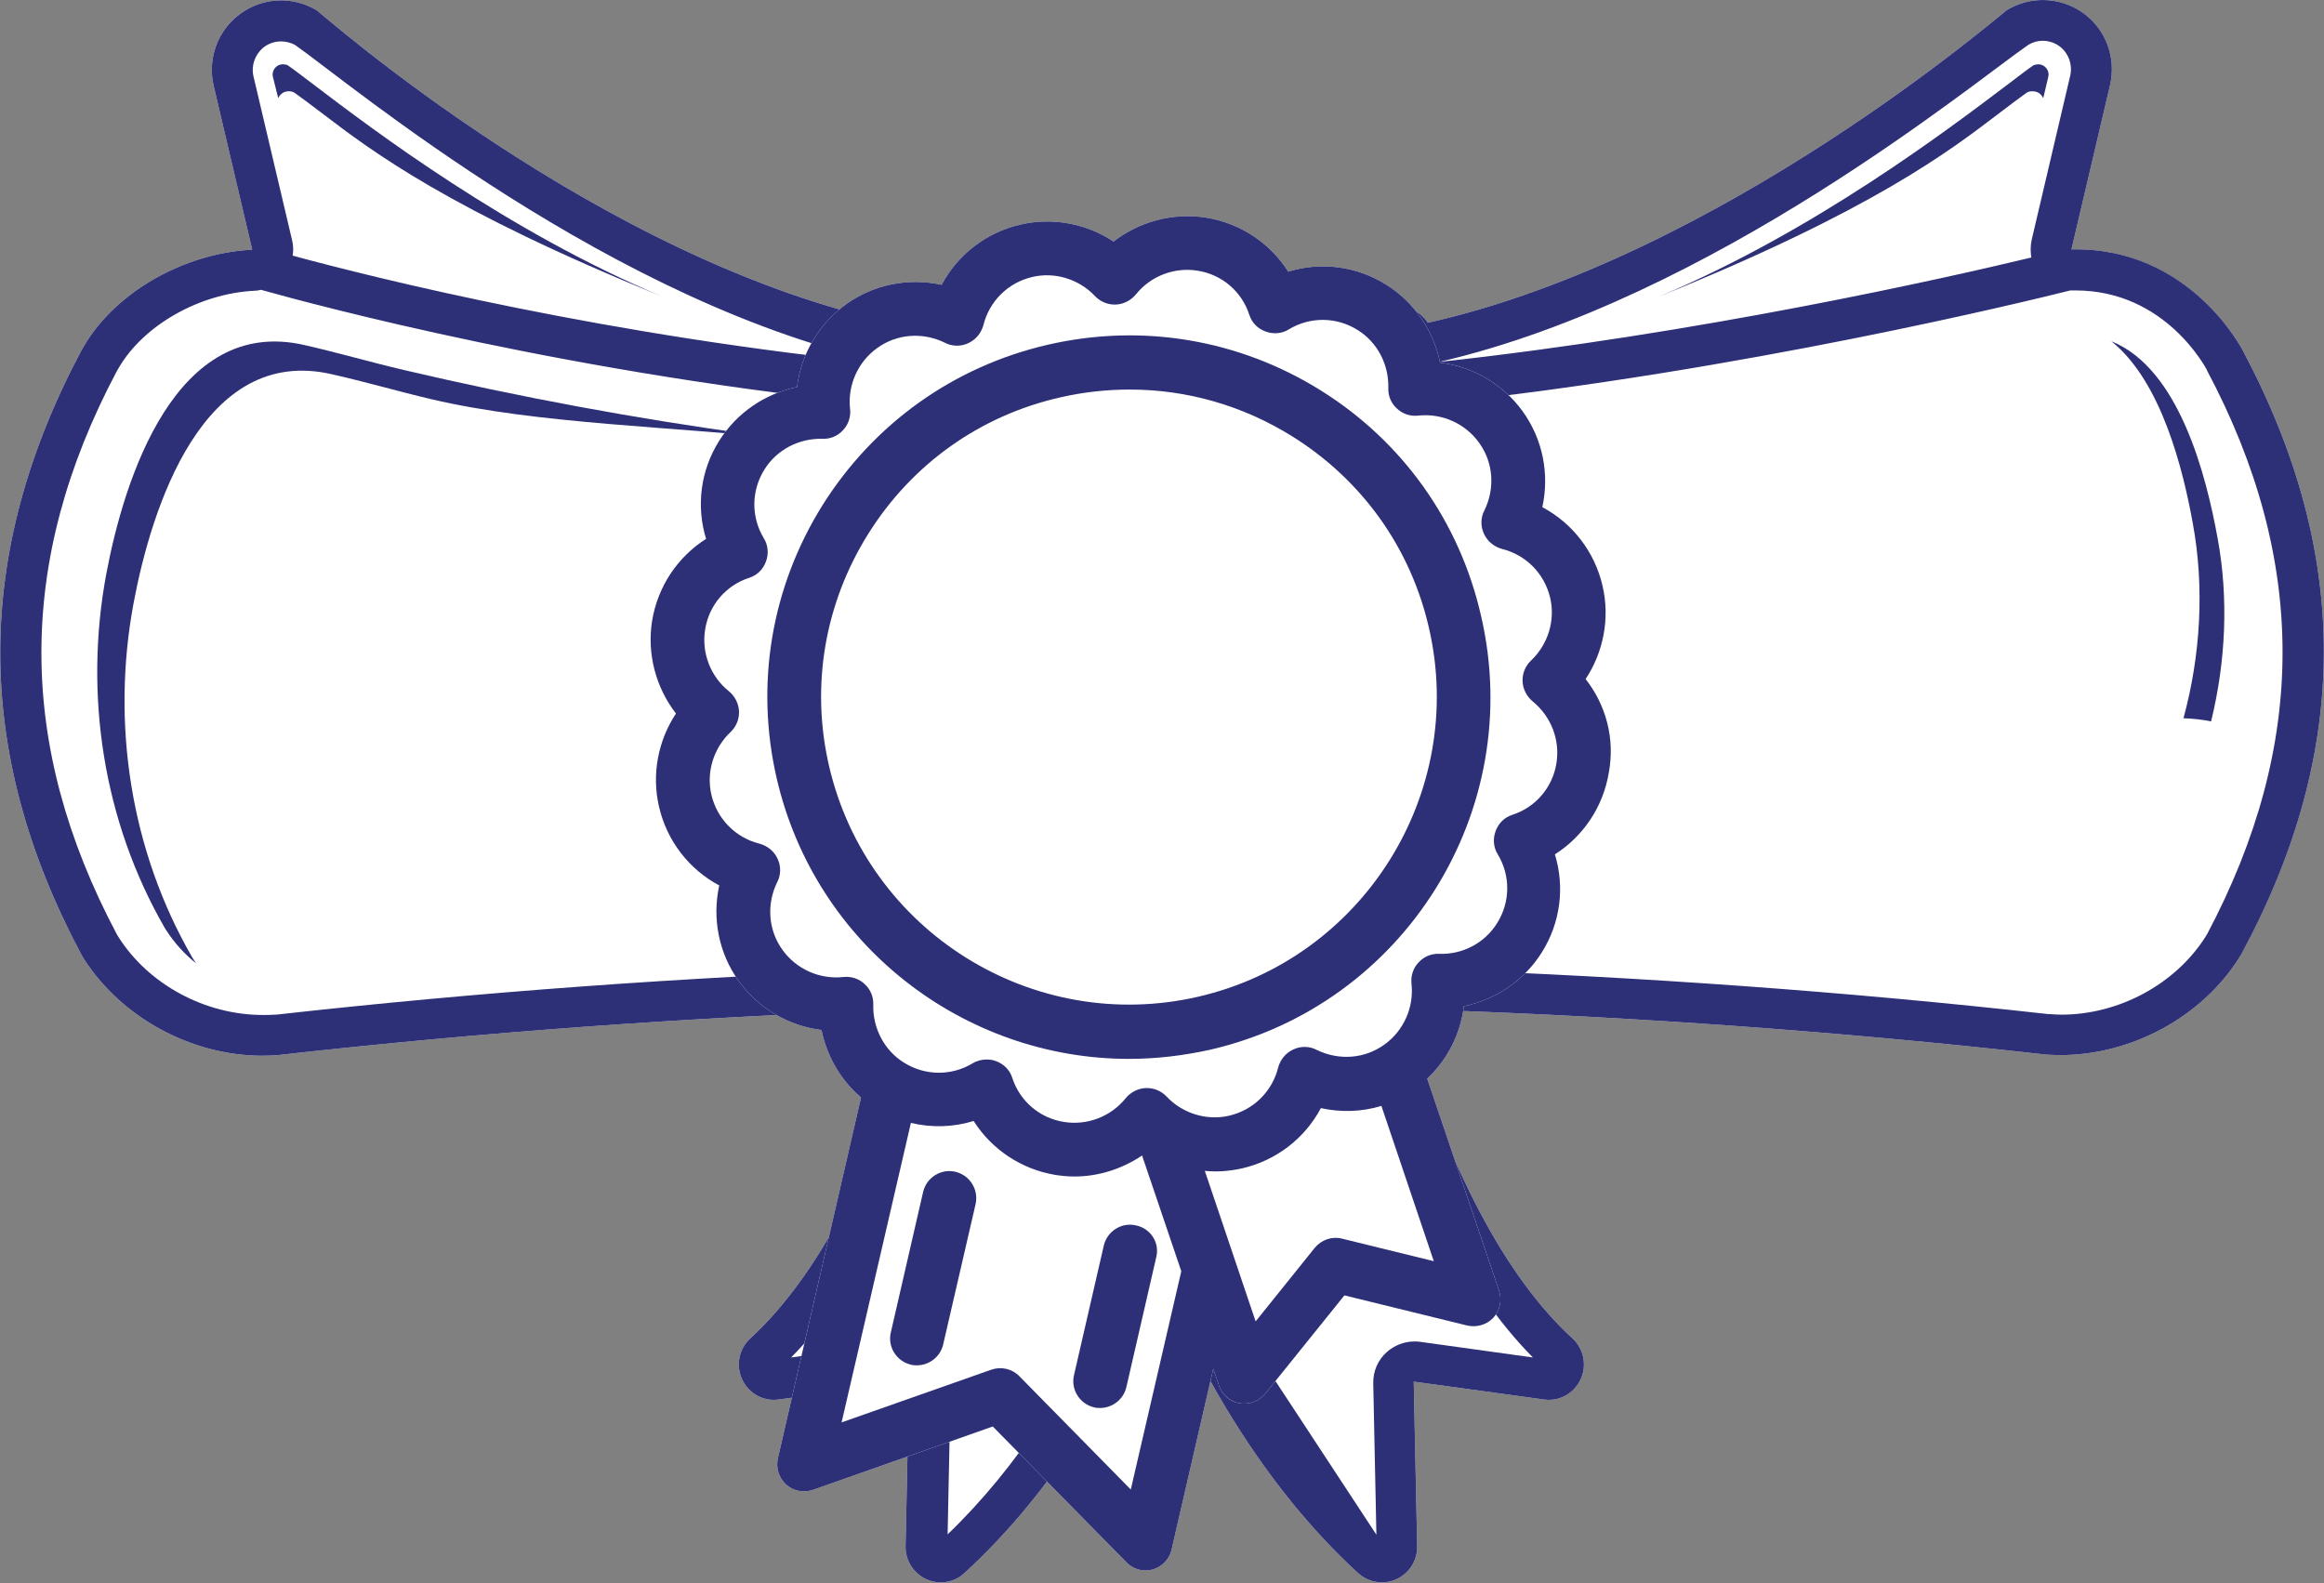 <?xml version="1.0" encoding="UTF-8"?> <svg xmlns="http://www.w3.org/2000/svg" xmlns:xlink="http://www.w3.org/1999/xlink" version="1.1" id="Layer_1" x="0px" y="0px" viewBox="0 0 740.9 504.7" xml:space="preserve"><rect x="0" y="0" width="740.9" height="504.7" fill="#808080" stroke="none"/> <path fill="#FFFFFF" d="M715.1,111.9c0,0-16.7-33.1-54.7-32.4l12.3-52.4c2-8.7-1.3-17.7-8.5-22.9c-7.2-5.2-16.8-5.6-24.4-1 c-1.2,0.7-90.9,78.7-184.6,99.7c-2.7-4-7.5-6.4-12.7-5.7v0c-36.7,4.9-96.8,5.5-133.6,1.2l-10.7-1.2c-5.2-0.6-10,1.9-12.6,5.9 C191.7,83.6,102.2,4,101,3.3c-7.6-4.6-17.2-4.2-24.4,1.1c-7.2,5.2-10.5,14.3-8.5,22.9l12.3,52.3c-21.6,1.1-43.6,13.4-53.8,31 l-0.8,1.4c-34.3,64.7-34.3,127.5,0,192.1l0.8,1.4c12,18.9,34.4,31.1,57.1,31.1c1.7,0,3.4-0.1,5.1-0.2l0.6-0.1 c64.3-7.2,129.3-11.9,194.1-14.2v0c0,2,1.6,3.5,3.6,3.5c1.3,0,3.2-0.2,5.6-0.4c-13.9,47.2-32.2,82-53.5,101.5 c-3.6,3.3-4.7,8.6-2.6,13.1c2.1,4.5,6.8,7.1,11.7,6.4l41.5-5.7l-1.1,52.5c-0.1,4.5,2.5,8.6,6.6,10.5c1.5,0.7,3.1,1,4.6,1 c2.8,0,5.5-1,7.6-3c24.7-22.6,45.7-53.8,62.7-93c17,39.2,38,70.3,62.7,93c2.1,1.9,4.8,3,7.6,3c1.6,0,3.2-0.3,4.7-1 c4.1-1.9,6.7-6,6.6-10.5l-1.1-52.5l41.5,5.7c4.9,0.7,9.6-1.9,11.7-6.4c2.1-4.5,1-9.8-2.6-13.1c-21.3-19.5-39.6-54.2-53.5-101.3 c2,0.1,3.7,0.2,5,0.2c2.1,0,3.8-1.6,4.1-3.6c64.9,2.2,129.9,6.9,194.2,14.1l0.6,0.1c1.7,0.1,3.4,0.2,5.1,0.2 c22.8,0,45.2-12.2,57.1-31.1l0.8-1.5C749.5,239.4,749.5,176.6,715.1,111.9"></path> <path fill="#2D2F77" d="M715.1,111.9c0,0-16.7-33.2-54.7-32.4l12.3-52.4c2-8.7-1.3-17.7-8.5-22.9c-7.2-5.2-16.8-5.6-24.4-1 c-1.2,0.7-90.9,78.7-184.6,99.7c-2.7-4-7.5-6.4-12.7-5.7l0,0c-36.7,4.9-96.8,5.5-133.6,1.2l-10.7-1.2c-5.2-0.6-10,1.9-12.6,5.9 C191.7,83.6,102.2,4,101,3.3c-7.6-4.6-17.2-4.2-24.4,1.1c-7.2,5.2-10.5,14.3-8.5,22.9l12.3,52.3c-21.6,1.1-43.6,13.4-53.8,31 l-0.8,1.4c-34.3,64.7-34.3,127.5,0,192.1l0.8,1.4c12,18.9,34.4,31.1,57.1,31.1c1.7,0,3.4-0.1,5.1-0.2l0.6-0.1 c64.3-7.2,129.3-11.9,194.1-14.2v0c0,2,1.6,3.5,3.6,3.5c1.3,0,3.2-0.2,5.6-0.4c-13.9,47.2-32.2,82-53.5,101.5 c-3.6,3.3-4.7,8.6-2.6,13.1c2.1,4.5,6.8,7.1,11.7,6.4l41.5-5.7l-1.1,52.5c-0.1,4.5,2.5,8.6,6.6,10.5c1.5,0.7,3.1,1,4.6,1 c2.8,0,5.5-1,7.6-3c24.7-22.6,45.7-53.8,62.7-93c17,39.2,38,70.3,62.7,93c2.1,1.9,4.8,3,7.6,3c1.6,0,3.2-0.3,4.7-1 c4.1-1.9,6.7-6,6.6-10.5l-1.1-52.5l41.5,5.7c4.9,0.7,9.6-1.9,11.7-6.4c2.1-4.5,1-9.8-2.6-13.1c-21.3-19.5-39.6-54.2-53.5-101.3 c2,0.1,3.7,0.2,5,0.2c2.1,0,3.8-1.6,4.1-3.6c64.9,2.2,129.9,6.9,194.2,14.1l0.6,0.1c1.7,0.1,3.4,0.2,5.1,0.2 c22.8,0,45.2-12.2,57.1-31.1l0.8-1.4C749.5,239.4,749.5,176.6,715.1,111.9 M646.5,14.4l0.3-0.2c1.4-0.8,2.9-1.2,4.4-1.2 c1.9,0,3.8,0.6,5.3,1.7c2.9,2.1,4.3,5.8,3.5,9.4l-12.3,52.4c-0.4,1.9-0.4,3.8-0.1,5.6c-27.4,6.6-106,24.3-188.8,33.3 C546.1,95.2,629.6,26,646.5,14.4 M293.7,116.2c0-4,3.4-7.3,7.6-7.3c0.3,0,0.6,0,0.9,0.1l10.4,1.2c15.7,1.8,36.4,2.8,58.5,2.8 c4.2,0,8.3,0,12.4-0.1c-22.7,1-48.1,4.3-63.4,2.6l-11.8-1.4c-0.4,0-0.7-0.1-1.1-0.1c-4.7,0-8.6,3.7-8.6,8.3l-5.1,52.7V116.2z M84.3,14.9c1.5-1.1,3.4-1.7,5.3-1.7c1.5,0,3.1,0.4,4.4,1.1l0.3,0.2c17,11.9,101.5,83.1,189.3,101.5v0.1 c-88.8-8.7-164.3-27.5-190.3-34.6c0.3-1.6,0.2-3.3-0.2-5L80.8,24.3C80,20.8,81.4,17.1,84.3,14.9 M88,323.5l-0.4,0 c-1.1,0.1-2.5,0.1-3.8,0.1c-18.4,0-36.4-9.7-46-24.8l-0.6-1c-32-60.4-32-119,0-179.4l0.7-1.2c7.9-13.5,25.6-23.6,43.2-24.5 c0.7,0,1.4-0.1,2.1-0.3c17.1,4.8,100.6,27.3,200.4,36.9v179.9C218.3,311.5,152.5,316.3,88,323.5 M382.5,403.6 c-2.1-4.8-6.8-7.9-12-7.9c-5.2,0-9.9,3.1-12,7.9c-15.5,35.8-34.5,64.6-56.4,85.6l1-48.2c0.1-3.8-1.5-7.5-4.4-10 c-2.4-2.1-5.5-3.3-8.7-3.3c-0.6,0-1.2,0-1.8,0.1l-36,5c22-22.2,40.2-58.2,54.2-107.1c0.1-0.5,0.2-0.9,0.3-1.4 c16-1.5,39.2-3.4,63.7-3.4c22.6,0,46.8,2.3,63.8,3.8c0.1,0.3,0.1,0.7,0.2,1c14,48.9,32.3,84.9,54.3,107.1l-36-5 c-0.6-0.1-1.2-0.1-1.8-0.1c-3.2,0-6.3,1.2-8.7,3.3c-2.9,2.5-4.5,6.2-4.4,10.1l1,48.2 M703.7,297.7l-0.6,1 c-9.6,15.1-27.6,24.8-45.9,24.8c-1.3,0-2.6-0.1-3.9-0.2l-0.5,0c-64.4-7.2-130.1-11.9-195.5-14.2V128.7 c98.2-10.3,191.2-33.2,202.7-36.1c0.2,0,0.3,0,0.5,0c0.1,0,1.2,0,1.2,0c28.8,0,41.6,25,41.8,25.2c0,0.1,0.1,0.2,0.1,0.3 C735.7,178.5,735.7,237.3,703.7,297.7"></path> <path fill="#2D2F77" d="M88.7,31.3c0.3-0.6,0.6-1.1,1.2-1.5c0.6-0.5,1.4-0.7,2.2-0.7c0.6,0,1.1,0.1,1.7,0.4l0,0c2,1.4,5.3,3.9,9.4,7 c15.1,11.5,40,30.5,107.8,58c-49.3-20.7-92.2-53.2-111.1-67.6c-3.6-2.7-6.4-4.9-8.2-6.1l0,0c-0.4-0.2-0.9-0.3-1.5-0.3 c-0.7,0-1.4,0.2-1.9,0.6c-1.1,0.8-1.6,2.1-1.3,3.4L88.7,31.3z"></path> <path fill="#2D2F77" d="M650.2,29.8c0.5,0.4,0.9,0.9,1.2,1.5l1.6-6.8c0.3-1.3-0.2-2.6-1.3-3.4c-0.6-0.4-1.2-0.6-1.9-0.6 c-0.5,0-1,0.1-1.5,0.3l0,0c-1.8,1.2-4.6,3.4-8.2,6.1C621.2,41.2,578.3,73.8,529,94.5c67.9-27.4,92.7-46.5,107.8-58 c4.1-3.1,7.4-5.6,9.4-7l0,0c0.5-0.3,1.1-0.4,1.7-0.4C648.8,29.1,649.6,29.3,650.2,29.8"></path> <path fill="#2D2F77" d="M240.1,138.6c-37.4-5.1-74.5-12-111.2-20.6c-10.7-2.5-21.3-5.6-31.9-8c-41-9.4-57.4,42.6-63.1,72.9 c-7.2,38.5-1,78.9,18.6,112.9l0.5,0.8c2.6,4,5.8,7.6,9.6,10.6c-0.3-0.4-0.6-0.8-0.9-1.3l-0.5-0.8c-19.6-34-25.8-74.4-18.6-112.9 c5.7-30.3,22.1-82.3,63.1-72.9c10.7,2.4,21.3,5.5,31.9,8c34.1,8,78.1,8.7,114.2,12.8C247.9,139.6,244,139.1,240.1,138.6"></path> <path fill="#2D2F77" d="M707,171.7c-3.6-19.9-12.2-54.2-33.9-62.9c16,12.8,22.9,41,26,58.2c3.7,20.2,2.5,41.8-3,62 c3,0.1,5.9,0.4,8.8,1C709.6,210.9,710.5,190.7,707,171.7"></path> <path fill="#FFFFFF" d="M505.5,216.5c5.7-8.6,7.8-19.4,5.4-29.7c-2.5-10.9-9.6-20-19.2-25.1c2.3-10.5,0.2-21.6-6.3-30.6 c-6.3-8.7-15.9-14.2-26.3-15.5c-2.1-10.2-8.2-19.2-17.1-24.8c-9.5-6-20.9-7.4-31.3-4.2c-5.8-9.1-15.2-15.4-26.1-17.2 c-10.6-1.7-21.3,1.2-29.6,7.6c-8.6-5.7-19.4-7.8-29.7-5.4c-10.9,2.5-20,9.6-25.1,19.2c-10.5-2.3-21.6-0.2-30.6,6.3 c-8.7,6.3-14.2,15.9-15.5,26.3c-10.2,2.1-19.2,8.2-24.8,17.1c-6,9.5-7.4,20.9-4.2,31.3c-9.1,5.8-15.4,15.2-17.2,26.1 c-1.7,10.6,1.2,21.3,7.6,29.6c-5.7,8.6-7.8,19.4-5.4,29.7c2.5,10.9,9.6,20,19.2,25.1c-2.3,10.5-0.2,21.6,6.3,30.6 c6.3,8.7,15.9,14.2,26.3,15.5c1.7,8.3,6.1,16,12.6,21.5L248,464.9c-0.7,3.1,0.3,6.3,2.6,8.4c2.3,2.1,5.6,2.7,8.6,1.7l57.3-20.2 l42.6,43.3c1.6,1.7,3.9,2.6,6.1,2.6c0.8,0,1.6-0.1,2.3-0.3c3-0.9,5.3-3.3,6-6.3l13.3-57.7l1.8,5.3c1,3,3.5,5.2,6.6,5.7 c0.5,0.1,1,0.1,1.5,0.1c2.6,0,5-1.2,6.7-3.2l25.2-31.3l39.1,9.6c3,0.7,6.3-0.2,8.4-2.5c2.1-2.3,2.8-5.6,1.8-8.6l-22.9-67.6 c6.5-6.1,10.6-14.3,11.7-23.1c10.2-2.1,19.2-8.2,24.8-17.1c6-9.5,7.4-20.9,4.2-31.3c9.1-5.8,15.4-15.2,17.2-26.1 C514.9,235.5,512,224.8,505.5,216.5"></path> <path fill="#2D2F77" d="M362.2,390.7c-4.6-1.1-9.2,1.8-10.3,6.4l-9.5,41.3c-1.1,4.6,1.8,9.2,6.4,10.3c0.7,0.2,1.3,0.2,1.9,0.2 c3.9,0,7.5-2.7,8.4-6.7l9.5-41.3C369.8,396.3,366.9,391.7,362.2,390.7"></path> <path fill="#2D2F77" d="M304.6,373.6c-4.6-1.1-9.2,1.8-10.3,6.4l-10.3,44.8c-1.1,4.6,1.8,9.2,6.4,10.3c0.7,0.2,1.3,0.2,1.9,0.2 c3.9,0,7.5-2.7,8.4-6.7L311,384C312.1,379.3,309.2,374.7,304.6,373.6"></path> <path fill="#2D2F77" d="M505.5,216.5c5.7-8.6,7.8-19.4,5.4-29.7c-2.5-10.9-9.6-20-19.2-25.1c2.3-10.5,0.2-21.6-6.3-30.6 c-6.3-8.7-15.9-14.2-26.3-15.5c-2.1-10.2-8.2-19.2-17.1-24.8c-9.5-6-20.9-7.4-31.3-4.2c-5.8-9.1-15.2-15.4-26.1-17.2 c-10.6-1.7-21.3,1.2-29.6,7.6c-8.6-5.7-19.4-7.8-29.7-5.4c-10.9,2.5-20,9.6-25.1,19.2c-10.5-2.3-21.6-0.2-30.6,6.3 c-8.7,6.3-14.2,15.9-15.5,26.3c-10.2,2.1-19.2,8.2-24.8,17.1c-6,9.5-7.4,20.9-4.2,31.3c-9.1,5.8-15.4,15.2-17.2,26.1 c-1.7,10.6,1.2,21.3,7.6,29.6c-5.7,8.6-7.8,19.4-5.4,29.7c2.5,10.9,9.6,20,19.2,25.1c-2.3,10.5-0.2,21.6,6.3,30.6 c6.3,8.7,15.9,14.2,26.3,15.5c1.7,8.3,6.1,16,12.6,21.5L248,464.9c-0.7,3.1,0.3,6.3,2.6,8.4c2.3,2.1,5.6,2.7,8.6,1.7l57.3-20.2 l42.6,43.3c1.6,1.7,3.9,2.6,6.1,2.6c0.8,0,1.6-0.1,2.3-0.3c3-0.9,5.3-3.3,6-6.3l13.3-57.7l1.8,5.3c1,3,3.6,5.2,6.6,5.7 c0.5,0.1,1,0.1,1.5,0.1c2.6,0,5-1.2,6.7-3.2l25.2-31.3l39.1,9.6c3,0.7,6.3-0.2,8.4-2.5c2.1-2.3,2.8-5.6,1.8-8.6l-22.9-67.6 c6.5-6.1,10.6-14.3,11.7-23.1c10.2-2.1,19.2-8.2,24.8-17.1c6-9.5,7.4-20.9,4.2-31.3c9.1-5.8,15.4-15.2,17.2-26.1 C514.9,235.5,512,224.8,505.5,216.5 M360.5,474.9L325,438.8c-2.3-2.4-5.8-3.2-9-2.1l-47.7,16.8l22.1-95.5c6.6,1.6,13.5,1.4,20-0.6 c5.8,9.1,15.2,15.4,26.1,17.2c2,0.3,4,0.5,6,0.5c7.7,0,15.2-2.4,21.6-6.7l12.5,36.9L360.5,474.9z M427.8,394.9 c-3.2-0.8-6.6,0.4-8.7,3l-18.8,23.4l-16.2-48c3.9,0.4,7.9,0.1,11.9-0.8c10.9-2.5,20-9.6,25.1-19.2c6.4,1.4,13,1.2,19.3-0.7 l16.7,49.5L427.8,394.9z M496.2,243.3c-1.2,7.7-6.6,14.1-14.1,16.5c-2.5,0.8-4.4,2.7-5.3,5.2c-0.9,2.4-0.7,5.2,0.7,7.4 c4.1,6.8,4,15.2-0.2,21.9c-3.9,6.3-11,10.1-18.5,9.8c-2.5-0.1-4.9,0.9-6.6,2.8c-1.7,1.8-2.5,4.3-2.2,6.8c0.8,7.5-2.5,14.9-8.6,19.3 c-6.3,4.6-14.6,5.2-21.7,1.7c-2.3-1.2-5.1-1.2-7.4-0.1c-2.4,1.1-4.1,3.2-4.8,5.7c-1.9,7.7-7.9,13.6-15.6,15.4 c-7.2,1.7-14.9-0.7-20-6.1c-1.7-1.8-4.1-2.8-6.6-2.7c-2.5,0.1-4.8,1.3-6.4,3.2c-4.7,5.9-12.3,8.8-19.7,7.6 c-7.7-1.2-14.1-6.6-16.5-14.1c-0.8-2.5-2.7-4.4-5.2-5.3c-1-0.4-2-0.5-3-0.5c-1.5,0-3.1,0.4-4.4,1.2c-6.8,4.1-15.2,4-21.9-0.2 c-6.3-3.9-10-11-9.8-18.5c0.1-2.5-0.9-4.9-2.8-6.6c-1.8-1.7-4.3-2.5-6.8-2.2c-7.5,0.8-14.9-2.5-19.3-8.6c-4.6-6.3-5.2-14.6-1.7-21.7 c1.2-2.3,1.2-5.1,0.1-7.4c-1.1-2.4-3.2-4.1-5.7-4.8c-7.7-1.9-13.6-7.9-15.4-15.6c-1.7-7.2,0.7-14.9,6.1-20c1.8-1.7,2.8-4.1,2.7-6.6 s-1.3-4.8-3.2-6.4c-5.9-4.7-8.8-12.3-7.6-19.7c1.2-7.7,6.6-14.1,14.1-16.5c2.5-0.8,4.4-2.7,5.3-5.2c0.9-2.4,0.7-5.2-0.7-7.4 c-4.1-6.8-4-15.2,0.2-21.9c3.9-6.3,11-10,18.5-9.8c2.5,0.1,4.9-0.9,6.6-2.8c1.7-1.8,2.5-4.3,2.2-6.8c-0.8-7.5,2.5-14.9,8.6-19.3 c6.3-4.6,14.6-5.2,21.7-1.7c2.3,1.2,5.1,1.2,7.4,0.1c2.4-1.1,4.1-3.2,4.8-5.7c1.9-7.7,7.9-13.6,15.6-15.4c7.2-1.7,14.9,0.7,20,6.1 c1.7,1.8,4.1,2.8,6.6,2.7c2.5-0.1,4.8-1.3,6.4-3.2c4.7-5.9,12.3-8.8,19.7-7.6c7.7,1.2,14.1,6.6,16.5,14.1c0.8,2.5,2.7,4.4,5.2,5.3 c2.4,0.9,5.2,0.7,7.4-0.7c6.8-4.1,15.2-4,21.9,0.2c6.3,3.9,10,11,9.8,18.5c-0.1,2.5,0.9,4.9,2.8,6.6c1.8,1.7,4.3,2.5,6.8,2.2 c7.5-0.8,14.9,2.5,19.3,8.6c4.6,6.3,5.2,14.6,1.7,21.7c-1.2,2.3-1.2,5.1-0.1,7.4c1.1,2.4,3.2,4.1,5.7,4.8 c7.7,1.9,13.6,7.9,15.4,15.6c1.7,7.2-0.7,14.9-6.1,20c-1.8,1.7-2.8,4.1-2.7,6.6s1.3,4.8,3.2,6.4 C494.5,228.4,497.4,235.9,496.2,243.3"></path> <path fill="#2D2F77" d="M421.1,124.5c-26.1-16.3-57-21.5-87-14.6c-30,6.9-55.5,25.1-71.9,51.2c-16.3,26.1-21.5,57-14.6,87 c12.3,53.3,59.8,89.5,112.3,89.5c8.5,0,17.2-1,25.8-2.9c62-14.2,100.8-76.2,86.5-138.2C465.4,166.4,447.2,140.8,421.1,124.5 M381.9,317.8c-52.7,12.1-105.4-20.9-117.6-73.6c-5.9-25.5-1.4-51.8,12.5-74c13.9-22.2,35.6-37.7,61.2-43.5 c7.4-1.7,14.8-2.5,22.2-2.5c18.2,0,36.1,5.1,51.9,15c22.2,13.9,37.7,35.6,43.5,61.2C467.6,252.9,434.6,305.7,381.9,317.8"></path> <g id="XMLID_14_"> </g> <g id="XMLID_15_"> </g> <g id="XMLID_16_"> </g> <g id="XMLID_17_"> </g> <g id="XMLID_18_"> </g> <g id="XMLID_19_"> </g> </svg> 